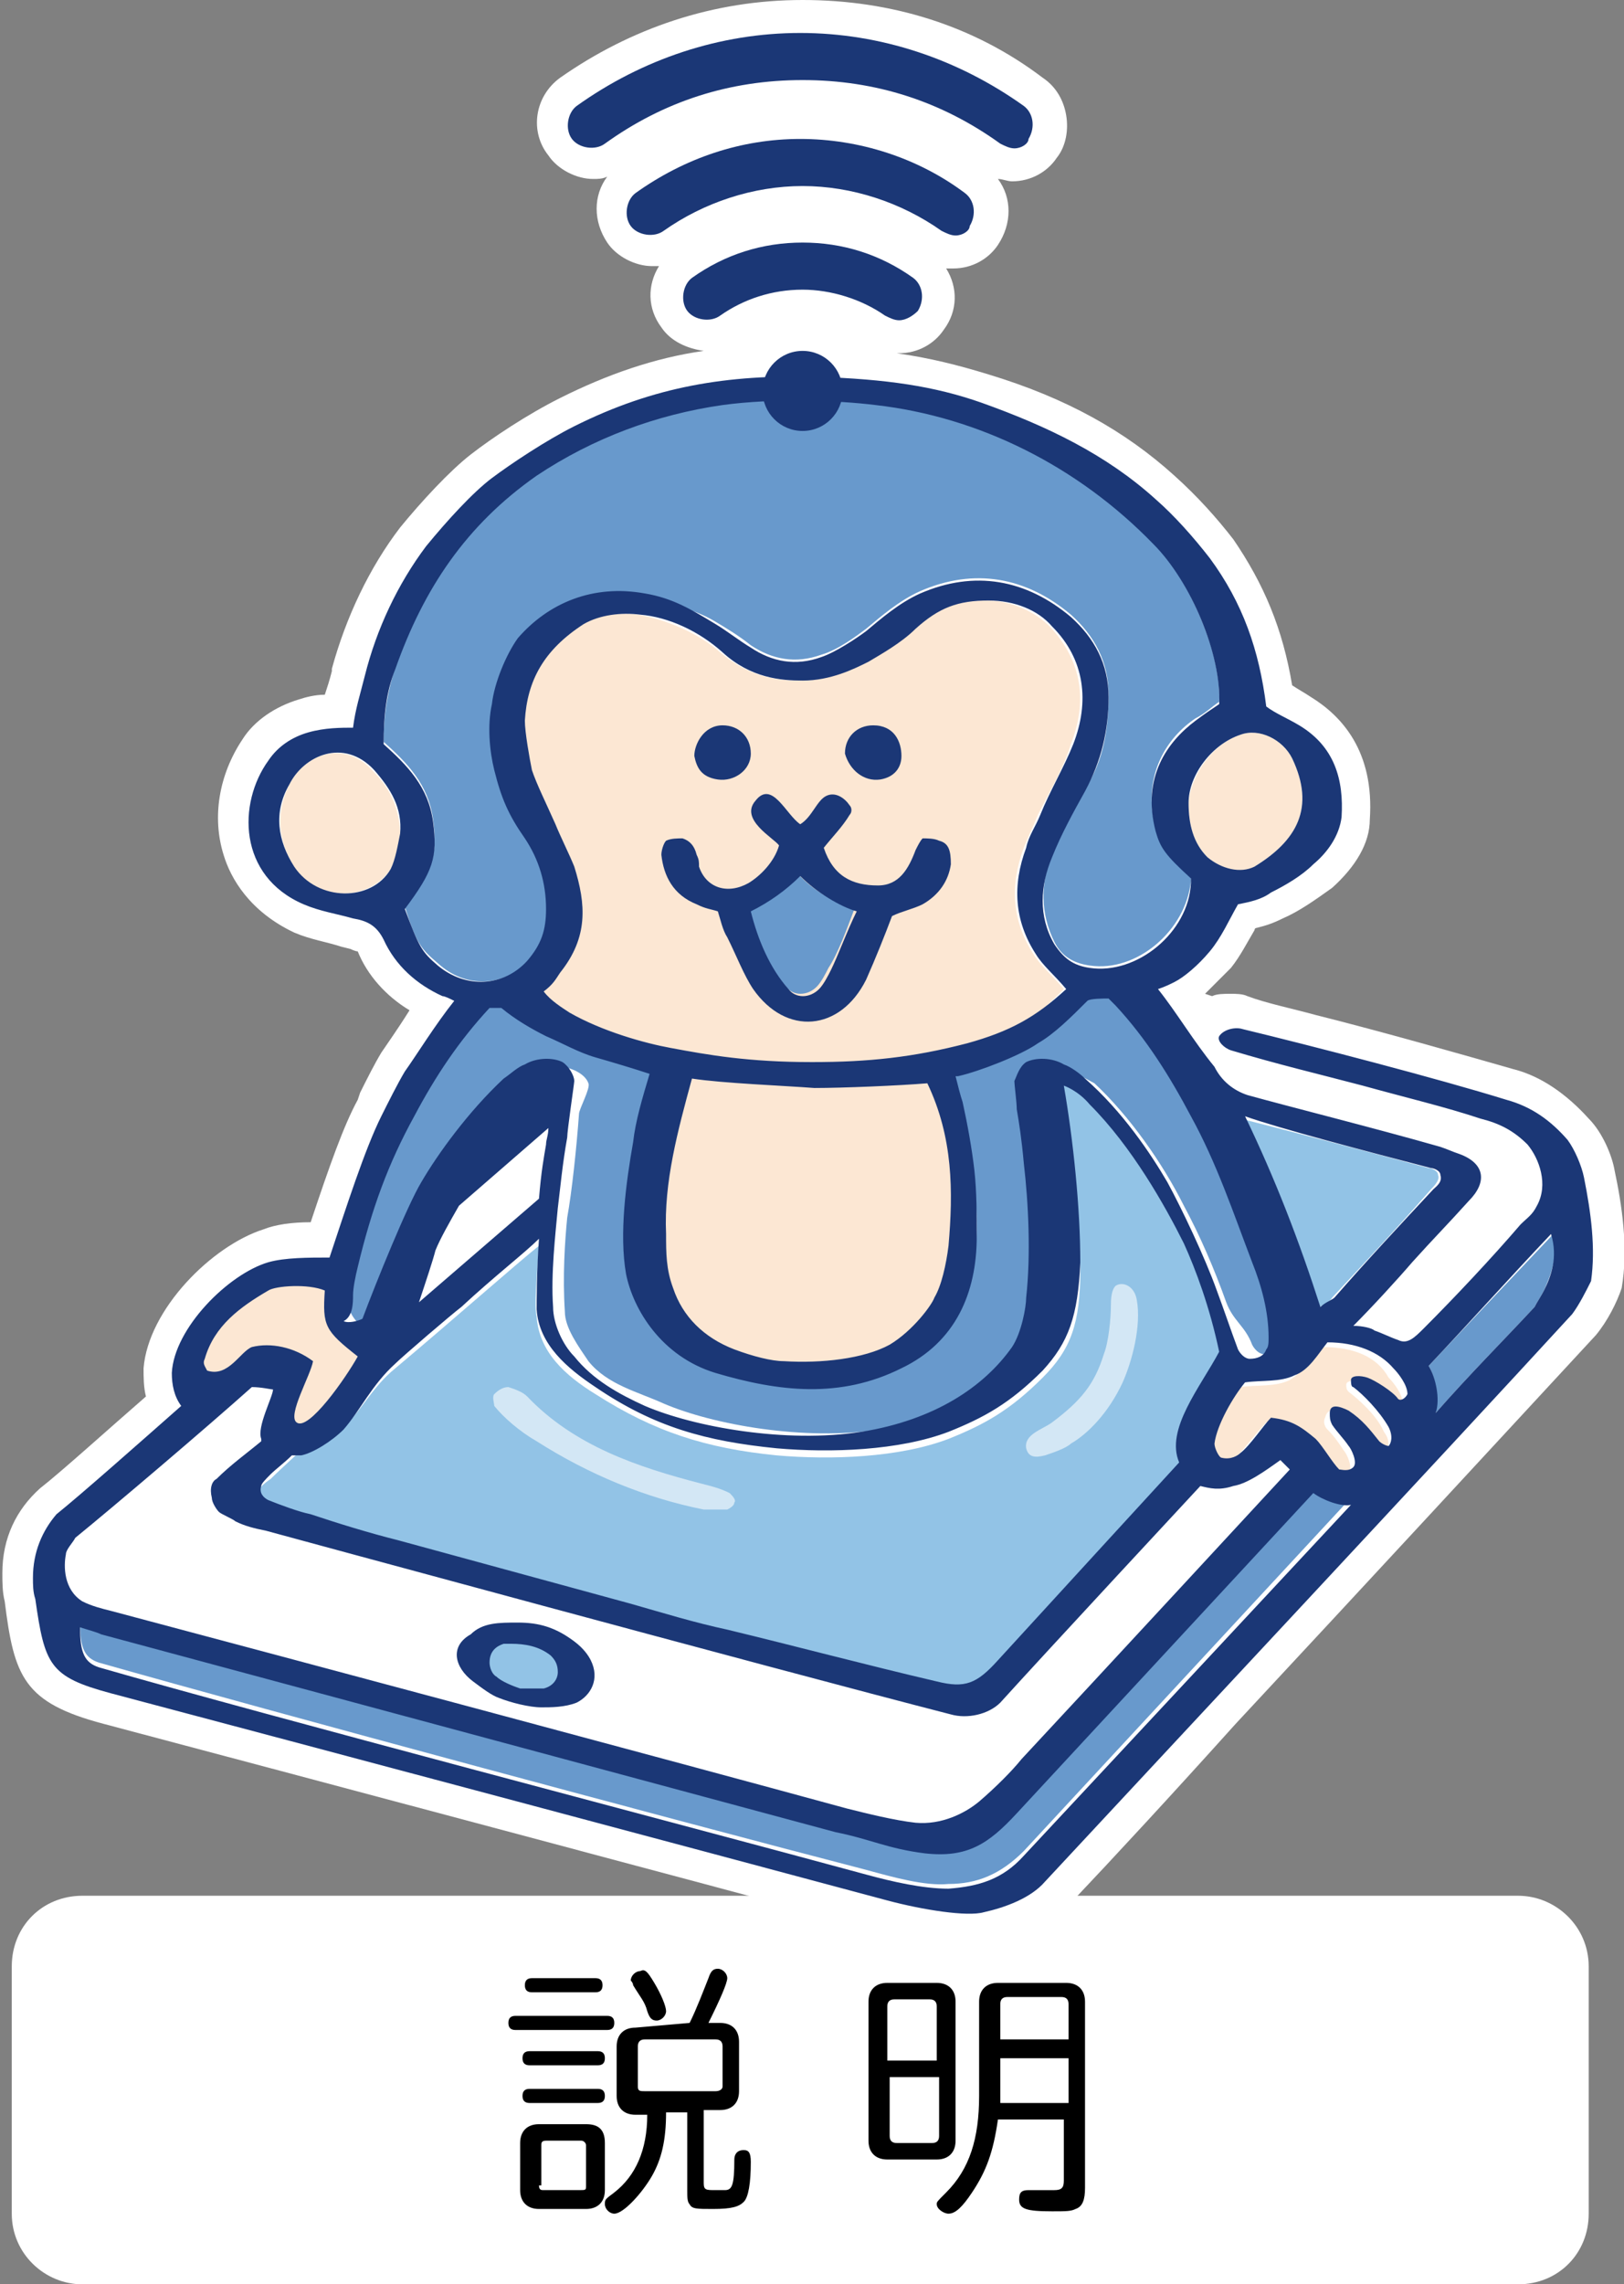 <?xml version="1.0" encoding="utf-8"?>
<!-- Generator: Adobe Illustrator 25.2.3, SVG Export Plug-In . SVG Version: 6.00 Build 0)  -->
<svg version="1.1" id="レイヤー_1" xmlns="http://www.w3.org/2000/svg" xmlns:xlink="http://www.w3.org/1999/xlink" x="0px"
	 y="0px" width="69px" height="97px" viewBox="0 0 69 97" style="enable-background:new 0 0 69 97;" xml:space="preserve">
<rect x="0" y="0" width="69" height="97" fill="#808080" stroke="none"/>
<style type="text/css">
	.st0{fill:#FFFFFF;}
	.st1{fill:#92C3E6;}
	.st2{fill:#FCE7D3;}
	.st3{fill:#6899CC;}
	.st4{fill:#1B3776;}
	.st5{opacity:0.6;fill:#FFFFFF;enable-background:new    ;}
</style>
<g>
	<path class="st0" d="M64.5,97h-61c-1.6,0-3-1.3-3-3V83.5c0-1.7,1.3-3,3-3h61c1.6,0,3,1.3,3,3V94C67.5,95.7,66.2,97,64.5,97z"/>
	<g>
		<path d="M25.8,85.6c0.2,0,0.3,0.1,0.3,0.3c0,0.2-0.1,0.3-0.3,0.3h-3.9c-0.2,0-0.3-0.1-0.3-0.3c0-0.2,0.1-0.3,0.3-0.3H25.8z
			 M24.9,90.2c0.5,0,0.8,0.2,0.8,0.8v2c0,0.5-0.3,0.8-0.8,0.8h-2c-0.5,0-0.8-0.3-0.8-0.8v-2c0-0.5,0.3-0.8,0.8-0.8H24.9z M25.4,87.1
			c0.2,0,0.3,0.1,0.3,0.3s-0.1,0.3-0.3,0.3h-2.9c-0.2,0-0.3-0.1-0.3-0.3c0-0.2,0.1-0.3,0.3-0.3H25.4z M25.4,88.7
			c0.2,0,0.3,0.1,0.3,0.3c0,0.2-0.1,0.3-0.3,0.3h-2.9c-0.2,0-0.3-0.1-0.3-0.3c0-0.2,0.1-0.3,0.3-0.3H25.4z M25.3,84
			c0.2,0,0.3,0.1,0.3,0.3c0,0.2-0.1,0.3-0.3,0.3h-2.7c-0.2,0-0.3-0.1-0.3-0.3c0-0.2,0.1-0.3,0.3-0.3H25.3z M22.9,92.8
			c0,0.2,0.1,0.2,0.2,0.2h1.5c0.3,0,0.3,0,0.3-0.2v-1.7c0-0.1-0.1-0.2-0.2-0.2h-1.5C23,90.9,23,91,23,91.1v1.7H22.9z M29.3,85.9
			c0.3-0.6,0.6-1.4,0.8-1.9c0.1-0.3,0.2-0.4,0.4-0.4c0.2,0,0.4,0.2,0.4,0.4c0,0.2-0.3,0.9-0.8,1.9h0.5c0.5,0,0.8,0.3,0.8,0.8v2.1
			c0,0.5-0.3,0.8-0.8,0.8h-0.7v3.1c0,0.3,0.1,0.3,0.5,0.3c0.1,0,0.1,0,0.4,0l0,0c0.3,0,0.4-0.2,0.4-1.3c0-0.2,0.1-0.4,0.4-0.4
			c0.2,0,0.3,0.1,0.3,0.5c0,0.9-0.1,1.5-0.3,1.7s-0.5,0.3-1.3,0.3c-0.7,0-0.9,0-1-0.2c-0.1-0.1-0.1-0.3-0.1-0.6v-3.3h-0.9
			c0,1.2-0.2,2-0.6,2.7c-0.4,0.7-1.2,1.6-1.6,1.6c-0.2,0-0.4-0.2-0.4-0.4c0-0.2,0-0.2,0.4-0.5c0.9-0.7,1.4-1.8,1.4-3.3H27
			c-0.5,0-0.8-0.3-0.8-0.8v-2.1c0-0.5,0.3-0.8,0.8-0.8L29.3,85.9L29.3,85.9z M27.8,84.2c0.3,0.5,0.5,1,0.5,1.2s-0.2,0.4-0.4,0.4
			c-0.2,0-0.3-0.1-0.4-0.4c-0.1-0.4-0.3-0.6-0.6-1.1c0-0.1-0.1-0.2-0.1-0.2c0-0.2,0.2-0.4,0.4-0.4C27.4,83.6,27.5,83.7,27.8,84.2z
			 M27.1,88.6c0,0.2,0.1,0.2,0.3,0.2h3c0.2,0,0.3-0.1,0.3-0.2v-1.7c0-0.2-0.1-0.3-0.3-0.3h-3c-0.2,0-0.3,0.1-0.3,0.3V88.6z"/>
		<path d="M39.8,84.2c0.5,0,0.8,0.3,0.8,0.8v5.9c0,0.5-0.3,0.8-0.8,0.8h-2.1c-0.5,0-0.8-0.3-0.8-0.8V85c0-0.5,0.3-0.8,0.8-0.8H39.8z
			 M39.8,85.2c0-0.2-0.1-0.3-0.3-0.3H38c-0.2,0-0.3,0.1-0.3,0.3v2.3h2.1V85.2L39.8,85.2z M37.8,88.2v2.5c0,0.2,0.1,0.3,0.3,0.3h1.5
			c0.2,0,0.3-0.1,0.3-0.3v-2.5H37.8z M42.4,90c-0.2,1.4-0.5,2.2-1.1,3.1c-0.4,0.6-0.7,0.9-1,0.9c-0.2,0-0.5-0.2-0.5-0.4
			c0-0.1,0-0.1,0.4-0.5c1-1,1.4-2.3,1.4-4.1v-4c0-0.5,0.3-0.8,0.8-0.8h2.9c0.5,0,0.8,0.3,0.8,0.8v7.9c0,0.5-0.1,0.8-0.4,0.9
			c-0.2,0.1-0.4,0.1-1,0.1c-1.1,0-1.4-0.1-1.4-0.5c0-0.3,0.1-0.4,0.4-0.4h0.1c0.2,0,0.7,0,1,0s0.4-0.1,0.4-0.4V90H42.4L42.4,90z
			 M42.5,87.4v1.5c0,0.2,0,0.3,0,0.4h2.9v-1.9H42.5L42.5,87.4z M45.4,85.1c0-0.2-0.1-0.3-0.3-0.3h-2.3c-0.2,0-0.3,0.1-0.3,0.3v1.5
			h2.9L45.4,85.1L45.4,85.1z"/>
	</g>
</g>
<g id="器具モン_2_">
	<path class="st0" d="M68.6,49.7c-0.1-0.6-0.5-1.6-1.1-2.2c-0.9-1-2-1.8-3.2-2.1c-2.1-0.6-5.6-1.6-8.4-2.3c-1.1-0.3-2.1-0.5-2.9-0.8
		c-0.2-0.1-0.5-0.1-0.7-0.1c-0.3,0-0.6,0-0.8,0.1l-0.3-0.1c0.4-0.4,0.8-0.8,1.1-1.1c0.4-0.5,0.7-1.1,1-1.6c0,0,0-0.1,0.1-0.1
		c0.4-0.1,0.7-0.2,1.1-0.4c0.7-0.3,1.4-0.8,2.1-1.3c1-0.9,1.6-1.9,1.6-2.9c0.2-2.9-1.2-4.4-2.5-5.2c-0.3-0.2-0.5-0.3-0.8-0.5
		c-0.4-2.4-1.2-4.3-2.5-6.2c-0.7-0.9-1.5-1.8-2.5-2.7c-2.1-1.9-4.6-3.3-7.9-4.3c-1.3-0.4-2.5-0.7-3.9-0.9c0,0,0,0,0.1,0
		c0.8,0,1.5-0.4,1.9-1c0.6-0.8,0.6-1.8,0.1-2.6c0.1,0,0.2,0,0.3,0c0.8,0,1.5-0.4,1.9-1c0.6-0.9,0.6-2,0-2.8c0.2,0,0.4,0.1,0.6,0.1
		c0.8,0,1.5-0.4,1.9-1c0.4-0.5,0.5-1.2,0.4-1.8c-0.1-0.6-0.4-1.2-1-1.6C41.4,1.1,37.9,0,34.1,0c-3.8,0-7.3,1.2-10.3,3.3
		c-1.1,0.8-1.3,2.3-0.5,3.3c0.4,0.6,1.2,1,1.9,1c0.2,0,0.4,0,0.6-0.1c-0.6,0.8-0.6,1.9,0,2.8c0.4,0.6,1.2,1,1.9,1c0.1,0,0.2,0,0.3,0
		c-0.5,0.8-0.5,1.8,0.1,2.6c0.4,0.6,1.1,0.9,1.8,1c-2.1,0.3-4.1,1-6.1,2c-1.4,0.7-2.9,1.7-3.8,2.4c-0.9,0.7-2.1,2-3,3.1
		c-1.3,1.7-2.3,3.8-2.9,6v0.1c-0.1,0.4-0.2,0.7-0.3,1c-0.4,0-0.8,0.1-1.1,0.2c-1,0.3-1.9,0.9-2.4,1.7c-1,1.5-1.3,3.3-0.8,4.9
		c0.3,1,1.1,2.4,3,3.3c0.7,0.3,1.4,0.4,2,0.6l0.4,0.1c0.2,0.1,0.3,0.1,0.3,0.1c0.4,1,1.2,1.9,2.2,2.5c-0.5,0.8-1,1.5-1.2,1.8
		c-0.3,0.5-0.6,1.1-0.9,1.7l-0.1,0.3c-0.6,1.1-1.2,2.8-2,5.2c-0.8,0-1.5,0.1-2,0.3c-2.2,0.7-4.9,3.4-5.1,5.9c0,0.4,0,0.8,0.1,1.2
		c-1.5,1.3-3.6,3.2-4.5,3.9c-1,0.9-1.6,2.1-1.6,3.6c0,0.4,0,0.8,0.1,1.2c0.4,3.2,0.8,4.3,4.2,5.2c8.3,2.2,24.8,6.6,33,8.8
		c1.4,0.4,3,0.6,4,0.6c0.3,0,0.5,0,0.7-0.1c0.8-0.2,2.3-0.6,3.4-1.7c1.8-1.9,4.3-4.6,7-7.6c5.5-5.9,11.6-12.5,15.3-16.5
		c0.5-0.6,0.9-1.4,1.1-2C69.2,53,68.9,51.1,68.6,49.7z"/>
	<path class="st0" d="M4.7,68.4c7.8,2.1,23.5,6.3,31.3,8.4c0.9,0.2,2,0.5,2.9,0.6c1.1,0.2,2.2-0.3,2.7-0.9c0.6-0.6,1.3-1.4,1.8-1.8
		c2.8-3,11.4-12.3,11.4-12.3c-0.1-0.1-0.3-0.3-0.4-0.4c-0.6,0.5-1.4,1-2,1.1c-0.6,0.1-1,0.1-1.4,0c0,0-6.6,7-8.5,9.2
		c-0.5,0.5-1.4,0.7-2.1,0.5C33,70.9,11.3,65,11.3,65c-0.4-0.1-0.9-0.3-1.3-0.4c-0.1-0.1-0.6-0.3-0.7-0.4c-0.1-0.1-0.2-0.4-0.3-0.6
		c-0.1-0.4,0.1-0.7,0.2-0.8c0.8-0.7,2.2-1,2.9-1.7c-0.1-0.3,0-2.1,0-2.4c-0.2-0.1-1.5-0.2-1.6-0.1c-1.7,1.4-5.4,5-7.3,6.7
		c-0.1,0.2-0.4,0.5-0.4,0.7c-0.1,0.5-0.1,1.5,0.7,1.9C3.9,68.2,4.2,68.3,4.7,68.4z"/>
	<path class="st0" d="M23.9,48.3c0-0.3,0.3-1.2,0.2-1.2c-0.1,0-0.4-1.4-0.4-1.4l-4.5,5.5c-0.5,1.1-1.1,2.4-1.4,3.2
		c-0.1,0.2-0.7,1.9-0.7,2.3l6.3-5.5C23.5,49.8,23.8,48.8,23.9,48.3z"/>
	<path class="st1" d="M20.7,71.2c0.3,0.3,1,0.6,1.4,0.6c0.3,0.1,1,0.1,1.4,0c0.6-0.1,0.8-0.5,0.8-0.9c0-0.3-0.2-0.7-0.5-0.9
		c-0.6-0.6-1.5-0.7-2.3-0.7c-0.2,0-0.3,0-0.5,0.1c-0.4,0.1-0.9,0.5-0.8,1C20.3,70.7,20.5,71.1,20.7,71.2z"/>
	<path class="st2" d="M34.5,46c-1.3,0-3.4-0.2-5.4-0.4c-0.7,2.3-1.2,4.5-1.1,6.8c0,0.9,0.1,1.6,0.3,2.4c0.4,1.3,1.4,2.2,2.7,2.7
		c0.9,0.4,1.6,0.5,2.2,0.5c1.6,0.1,3.5-0.1,4.7-0.7c1-0.6,1.8-1.7,1.9-2c0.2-0.5,0.5-1.4,0.6-2.3c0.2-2.4,0.2-4.7-1-7.1
		C38,45.9,35.8,46,34.5,46z"/>
	<path class="st2" d="M10.7,58c0.9-0.1,1.3-0.6,2,0.1c-0.1,0.6-1,2.4-0.3,2.9c1.1-0.4,2.9-2.6,3.4-3.5c-1.5-1.1-1.4-1.3-1.5-3.1
		c-0.8-0.2-2.7-0.2-3.1,0c-1.1,0.7-2.7,1.8-3,3.2c0,0.1,0.1,1.1,0.1,1.2C9.2,59.1,10.1,58.1,10.7,58z"/>
	<path class="st3" d="M44.3,45.9c0.2-0.3,0.5-0.4,0.9-0.6l1.3,0.7c1.5,1.4,2.9,3.4,3.8,5.2c0.7,1.3,1.3,2.7,1.8,4.1
		c0.3,0.8,0.8,1,1.1,1.8c0.1,0.2,0.3,0.4,0.5,0.4c0.3,0.1,0.6-0.1,0.7-0.4c0-0.1,0.1-0.4,0.1-0.5c0-1.1-0.3-2.2-0.7-3.2
		c-0.8-2.1-1.6-4.2-2.6-6.2c-0.9-1.7-1.9-3.3-3.2-4.7c-0.1-0.2-0.5-0.5-0.5-0.5s-0.3,0-0.7,0c-0.2,0-0.7-0.1-0.8,0.1
		c-0.7,0.7-1.4,1.4-2.1,1.8c-0.7,0.4-2.2,1-3.5,1.5c0.1,0.4,0.2,0.6,0.3,0.9c0.2,0.9,0.5,2,0.6,2.9s0.2,1.9,0.2,2.8
		c0,2.4-0.7,4.1-2.9,5.3c-2.6,1.3-4.2,1.2-6.9,0.5c-2.3-0.6-3.6-2.6-3.9-4.1c-0.4-1.7,0.2-4,0.5-5.7c0.2-1,0.4-2.1,0.6-3.2
		c-1,0.2-2.8-0.5-3.5-0.8c-0.7-0.2-1.3-0.8-2-1.1c-0.6-0.3-1.2-0.8-2.4-0.8c-0.6,0.2-1.7,1.6-2,2c-1.6,2.4-2.8,5.3-3.7,8.1
		c-0.3,0.9-0.3,2-0.5,2.9c-0.1,0.4,0.2,1,0.7,1.3c0.3,0.2,1.1-0.2,1.2-0.4c0.2-0.4,0.4-0.9,0.6-1.3c0.9-2.7,2.4-5.3,3.7-6.9
		c0.4-0.5,1.1-1.5,1.5-1.8c0.3-0.3,0.6-0.8,1.4-0.7c0.6,0.1,1,0.4,1.1,0.7c0.1,0.2-0.4,1.1-0.4,1.3c-0.1,1.4-0.3,3.3-0.5,4.4
		c-0.1,1-0.2,2.5-0.1,4c0,0.7,0.6,1.5,1,2.1c0.8,1,2.1,1.3,3.2,1.8c2.1,0.9,6,1.6,9.2,1.1c3-0.4,5.2-1.9,6.4-3.6
		c0.4-0.6,1.1-1.4,1.1-1.8c0.1-1.8,0.2-3.7,0-5.4L44.3,45.9z"/>
	<path class="st1" d="M44.3,45.9c0.1,0.1,0.2,0.1,0.2,0.2c0.1,0.2,0.2,0.5,0.3,0.8c0.7,2.3,1.1,4.7,1.1,7s-0.4,3.4-1.6,4.6
		c-1.4,1.4-2.5,2-4,2.6c-2.1,0.8-5,0.9-7.3,0.7c-3-0.3-5.2-1-7.7-2.6c-1.3-0.8-2.4-1.8-2.5-3.3l0,0c-0.1-0.4,0-1.7,0.1-3
		c-1,0.8-3.6,3.1-6.1,5.2c-1,0.8-1.5,1.9-2.3,2.6c-0.6,0.5-1.5,0.7-1.5,0.7s-1.1,1-1.5,1.4C11.2,63,11,63.2,11,63.3
		c-0.1,0.3,0.1,0.5,0.3,0.6c0.6,0.3,1.4,0.5,1.8,0.6c1.2,0.4,2.5,0.7,3.7,1.1c3.3,0.9,6.6,1.8,9.9,2.7c1.4,0.4,2.7,0.7,4.1,1.1
		c3,0.7,6,1.5,8.9,2.2c1.2,0.3,1.7,0,2.6-0.9c2.2-2.3,8.1-8.1,8.1-8.1c-0.5-1.5,1.4-3.3,1.9-4.7c-0.5-1.5-1.2-3.4-1.7-4.9
		c-1-2.8-3.1-5.3-5.3-7.2c-0.1-0.1-0.2-0.2-0.2-0.2l0,0C44.8,45.4,44.5,45.6,44.3,45.9z"/>
	<path class="st3" d="M55.8,63.3L43.2,76.8c-1.2,1.3-2.2,2-3.9,1.7c-1.5-0.2-2.2-0.5-3.8-0.9c0,0-23.4-6.3-31.2-8.4
		c-0.2-0.1-0.6-0.2-0.9-0.3c0,1.1,0.2,1.5,0.8,1.7c7.4,2.1,24.5,6.7,32.6,8.8c1.1,0.3,2.5,0.7,3.5,0.6c1.2,0,2.2-0.4,3.2-1.4
		l13.9-15C57,63.9,56.2,63.6,55.8,63.3z"/>
	<path class="st3" d="M60.7,58c0.3,0.5,0.4,1.4,0.3,2c1.4-1.6,2.9-3.1,4.2-4.5c0.1-0.2,0.3-0.5,0.4-0.7c0.3-0.7,0.6-1.4,0.4-2.4
		C64.1,54.4,62.4,56.2,60.7,58z"/>
	<path class="st0" d="M52.8,46.5c1.8,0.5,5.4,1.4,8.2,2.2c0.3,0.1,0.5,0.2,0.8,0.3c1.1,0.5,1.3,1.2,0.4,2c-0.9,0.9-1.5,1.6-2.4,2.6
		c-0.6,0.7-1.7,1.9-2.5,2.7c0.4,0.1,0.7,0.2,0.9,0.2c0.3,0.2,0.7,0.3,1,0.4c0.4,0.2,0.7-0.1,1.1-0.5c1.3-1.3,2.9-3.1,4.1-4.4
		c0.3-0.3,0.4-0.5,0.7-0.8c0.5-0.8,0.1-1.9-0.4-2.6c-0.5-0.6-1.2-0.9-2-1.1c-1.5-0.4-3.2-0.9-5-1.4c-1.9-0.5-3.7-0.9-5.6-1.5
		c-0.3-0.1-0.6-0.5-0.5-0.6c0,0,0,0,0-0.1l-1.5-0.4c0.4,0.6,0.8,1.2,1.1,1.8C51.7,45.9,52.2,46.3,52.8,46.5z"/>
	<path class="st2" d="M56.2,57.2c-0.5,0.5-0.9,1.1-1.4,1.4c-0.6,0.3-1.4,0.2-2.1,0.3c-0.6,0.6-1.2,1.8-1.3,2.6
		c0,0.2,0.1,0.5,0.3,0.6c0.4,0.1,0.7-0.1,0.8-0.2c0.3-0.3,1-1.2,1.3-1.5c0.9,0,1.3,0.4,1.9,0.9c0.3,0.2,0.7,0.9,1,1.3
		c0.1,0.1,0.4,0.2,0.6-0.1c0.2-0.2-0.1-0.8-0.2-0.9c-0.2-0.3-0.4-0.6-0.7-0.9c-0.1-0.1-0.2-0.3-0.1-0.5c0.1-0.4,0.4-0.4,0.8-0.1
		c0.6,0.3,1,0.7,1.3,1.3c0.1,0.1,0.3,0.2,0.4,0.2c0.2-0.1,0.3-0.4,0-0.8c-0.3-0.7-1.1-1.4-1.5-1.7c-0.1-0.1-0.1-0.2-0.1-0.3
		c0-0.2,0.4-0.2,0.7-0.1c0.3,0.1,1,0.6,1.3,0.9c0.1,0.2,0.4,0,0.4,0c0-0.4-0.4-0.9-0.6-1.1C58.5,57.6,57.5,57.2,56.2,57.2z"/>
	<path class="st2" d="M12.3,33.3c-0.6,1.2-0.5,2.4,0.2,3.5c0.9,1.5,3.2,1.5,4.1,0.1c0.2-0.4,0.3-0.9,0.4-1.4c0-1.1-0.4-2-1.1-2.7
		C14.6,31.3,12.9,32.1,12.3,33.3z"/>
	<path class="st3" d="M22.5,40.8c0.6-0.6,0.8-1.2,0.8-2.2c0-1.1-0.2-2.1-0.9-3c-0.7-1-0.6-1.8-1-3c-0.2-0.8-0.2-1.9,0-2.8
		c0.1-0.9,0.4-1.5,1-2.2c1.3-1.6,2.8-2.5,5-2.1c1.1,0.2,2,0.3,3,0.9c0.5,0.3,1,0.6,1.5,1c0.9,0.6,1.9,0.8,3,0.4
		c0.7-0.2,1.5-0.8,1.9-1.1c0.6-0.5,1.4-1.2,2.3-1.6c2.3-1,4.5-0.6,6.4,1c1,0.9,1.6,2,1.6,3.4s-0.2,2.8-1,4c-0.5,0.9-1,1.9-1.4,2.8
		c-0.5,1.2-0.5,2.5,0.1,3.7c0.3,0.6,0.8,0.9,1.5,1c2,0.3,4.1-1.5,4.3-3.6c0,0,0-0.1,0-0.2c-1.1-1-1.3-1.3-1.5-2
		c-0.6-2.3,0.5-3.9,1.7-4.7c0.4-0.2,0.7-0.5,1-0.7c0.1-2.1-1.3-5.2-2.8-6.8c-3.2-3.3-7.4-5.3-11.8-5.9c-1.6-0.2-4.3-0.3-6.5,0
		c-2.8,0.4-5.5,1.4-7.9,3c-3.1,2-4.9,4.8-6,8.2c-0.3,1-0.5,1.9-0.5,3.2c1,0.9,1.9,1.8,2.1,3.3c0.2,1.5,0,2.1-1.2,3.7
		c0.5,1.6,0.7,1.8,1.4,2.4C19.8,42,21.4,41.9,22.5,40.8z"/>
	<path class="st2" d="M50.5,34.1c0,0.9,0.2,1.7,0.8,2.3c0.6,0.5,1.4,0.8,2,0.4c1.8-1.1,2.6-2.5,1.6-4.6c-0.4-0.8-1.4-1.3-2.2-1
		C51.5,31.6,50.6,32.9,50.5,34.1z"/>
	<path class="st2" d="M45.2,42c-0.5-0.6-1-1-1.3-1.5c-0.9-1.4-1-2.9-0.4-4.5c0.2-0.5,0.4-0.9,0.6-1.4c0.5-1,1.1-2,1.4-3
		c0.7-1.8,0.5-3.5-0.9-5C44,26,43,25.5,41.9,25.5c-1.2,0-2.1,0.3-3.1,1.2c-0.6,0.5-1.4,1.1-2,1.4c-0.6,0.3-1.6,0.8-2.8,0.8
		c-0.9,0-2.1-0.1-3.4-1.2c-0.9-0.8-2.3-1.4-3.5-1.6c-0.8-0.1-1.7,0-2.4,0.4c-1.7,1-2.4,2.4-2.5,4.1c0,0.4,0.1,1.6,0.3,2.1
		c0.2,0.6,0.6,1.5,1,2.3c0.2,0.5,0.7,1.2,0.8,1.8c0.5,1.7,0.6,3-0.6,4.5c-0.2,0.2-0.3,0.4-0.7,0.8c0.4,0.4,0.8,0.7,1.1,0.9
		c1.4,0.8,3.1,1.6,4.2,1.8c1.5,0.3,3.4,0.7,6.1,0.7c2.4,0,4.3-0.1,6.5-0.7C42.8,44.3,43.9,43.3,45.2,42z"/>
	<path class="st3" d="M31.8,38.6c0.3,1.2,0.8,2.4,1.6,3.3c0.3,0.4,0.9,0.4,1.3,0c0.2-0.2,0.4-0.6,0.5-0.8c0.4-0.6,0.8-1.7,1.1-2.5
		c-0.7-0.2-1.8-0.8-2.4-1.5C33.4,37.7,32.6,38.2,31.8,38.6z"/>
	<path class="st1" d="M56.6,55.1c1.4-1.5,2.8-3,4.2-4.6c0.1-0.1,0.4-0.4,0.3-0.6c0-0.2-0.3-0.3-0.4-0.3c-2.6-0.7-6.4-1.7-8-2.1
		c1.3,2.7,2.3,5.2,3.2,8.1C56.2,55.4,56.5,55.3,56.6,55.1z"/>
	<path class="st4" d="M20.1,71.4c0.4,0.3,0.8,0.6,1.1,0.7c0.5,0.2,1.3,0.4,1.8,0.4c0.4,0,1,0,1.5-0.2c0.6-0.3,1-1,0.6-1.8
		c-0.1-0.2-0.3-0.5-0.7-0.8c-0.8-0.6-1.5-0.8-2.4-0.8c-0.8,0-1.5,0-2,0.5C19.1,69.9,19.3,70.8,20.1,71.4z M21.4,69.8
		c0.1,0,0.2,0,0.3,0c0.6,0,1.2,0.1,1.7,0.5c0.2,0.2,0.3,0.4,0.3,0.7c0,0.3-0.2,0.6-0.6,0.7c-0.2,0-0.8,0-1,0c-0.3-0.1-0.8-0.3-1-0.5
		c-0.2-0.1-0.3-0.4-0.3-0.6C20.8,70.1,21.1,69.9,21.4,69.8z"/>
	<path class="st5" d="M44.7,60.4c-0.4,0.3-1.2,0.5-1.1,1.1c0.1,0.4,0.4,0.4,0.8,0.3c0.3-0.1,0.9-0.3,1.1-0.5
		c0.7-0.4,1.6-1.3,2.2-2.6c0.4-0.9,0.8-2.4,0.6-3.5c-0.1-0.6-0.6-0.8-0.9-0.6c-0.1,0.1-0.2,0.3-0.2,0.8c0,0.6-0.1,1.6-0.3,2.1
		C46.5,58.8,45.9,59.5,44.7,60.4z"/>
	<path class="st5" d="M31,63.4c-0.4-0.2-0.8-0.3-1.2-0.4c-2.7-0.7-5.4-1.6-7.4-3.7c-0.2-0.2-0.5-0.3-0.8-0.4c-0.2,0-0.4,0.1-0.6,0.3
		c-0.1,0.1,0,0.4,0,0.5c0.4,0.5,1.1,1.1,1.8,1.5c2.2,1.4,4.6,2.4,7.1,2.9c0.2,0,0.7,0,1,0c0.2-0.1,0.3-0.2,0.3-0.3
		C31.3,63.7,31.1,63.5,31,63.4z"/>
	<path class="st4" d="M39.9,35.7c-0.2-0.1-0.5-0.1-0.7-0.1c-0.1,0.1-0.2,0.3-0.3,0.5c-0.3,0.8-0.7,1.5-1.6,1.5
		c-1.1,0-1.9-0.4-2.3-1.6c0.4-0.5,0.8-0.9,1.1-1.4c0.1-0.1,0.1-0.3,0-0.4c-0.2-0.3-0.6-0.6-1-0.4C34.7,34,34.5,34.7,34,35
		c-0.6-0.4-1.2-1.9-1.9-1c-0.7,0.8,0.8,1.6,1,1.9c-0.2,0.7-0.8,1.3-1.3,1.6c-0.9,0.5-1.8,0.2-2.1-0.7c0-0.2,0-0.3-0.1-0.5
		c-0.1-0.4-0.3-0.6-0.6-0.7c-0.2,0-0.5,0-0.7,0.1c-0.1,0.1-0.2,0.4-0.2,0.6c0.1,0.9,0.5,1.7,1.5,2.1c0.4,0.2,0.6,0.2,0.9,0.3
		c0.1,0.3,0.2,0.8,0.4,1.1c0.4,0.8,0.7,1.6,1.1,2.2c1.4,2,3.7,1.8,4.8-0.4c0.4-0.9,0.8-1.9,1.1-2.7c0.4-0.2,0.9-0.3,1.3-0.5
		c0.7-0.4,1.1-1,1.2-1.7C40.4,36.1,40.3,35.8,39.9,35.7z M35.3,41.2c-0.1,0.2-0.3,0.6-0.5,0.8c-0.4,0.4-1,0.4-1.3,0
		c-0.8-0.9-1.3-2.1-1.6-3.3c0.8-0.4,1.5-0.9,2.1-1.5c0.7,0.7,1.7,1.3,2.4,1.5C36,39.5,35.6,40.6,35.3,41.2z"/>
	<path class="st4" d="M37.4,33.1c0.6-0.1,0.9-0.5,0.9-1c0-0.6-0.3-1.3-1.2-1.3c-0.7,0-1.2,0.5-1.2,1.2
		C36.1,32.7,36.7,33.2,37.4,33.1z"/>
	<path class="st4" d="M30.5,33.1c0.7,0.1,1.4-0.4,1.4-1.1c0-0.7-0.5-1.2-1.2-1.2c-0.8,0-1.2,0.8-1.2,1.3
		C29.6,32.6,29.8,33,30.5,33.1z"/>
	<path class="st4" d="M67.3,50c-0.1-0.5-0.4-1.2-0.7-1.6c-0.7-0.8-1.5-1.4-2.6-1.7c-2.9-0.9-8.3-2.3-11.2-3c-0.3-0.1-0.8,0-1,0.3
		c-0.1,0.2,0.2,0.5,0.5,0.6c2,0.6,3.7,1,5.6,1.5c1.8,0.5,3.5,0.9,5,1.4c0.8,0.2,1.4,0.5,2,1.1c0.5,0.6,0.9,1.7,0.4,2.6
		c-0.2,0.4-0.4,0.5-0.7,0.8c-1.2,1.4-2.8,3.1-4.1,4.4c-0.4,0.4-0.7,0.7-1.1,0.5c-0.3-0.1-0.7-0.3-1-0.4c-0.1-0.1-0.5-0.2-0.9-0.2
		c0.8-0.8,1.9-2,2.5-2.7c0.9-1,1.5-1.6,2.4-2.6c0.8-0.8,0.7-1.6-0.4-2c-0.3-0.1-0.5-0.2-0.8-0.3c-2.8-0.8-6.4-1.7-8.2-2.2
		c-0.6-0.2-1.1-0.6-1.4-1.2c-0.9-1.1-1.6-2.3-2.4-3.3c0.3-0.1,0.5-0.2,0.7-0.3c0.4-0.2,1-0.7,1.5-1.3c0.5-0.6,0.8-1.3,1.2-2
		c0.5-0.1,1-0.2,1.4-0.5c0.6-0.3,1.3-0.7,1.8-1.2c0.6-0.5,1.1-1.2,1.2-2c0.1-1.6-0.3-3-1.8-3.9c-0.5-0.3-1-0.5-1.4-0.8
		c-0.3-2.4-1-4.4-2.4-6.3c-0.7-0.9-1.5-1.8-2.3-2.5c-2.1-1.9-4.6-3.1-7.4-4.1c-2-0.7-4-1-7-1.1c-3.8-0.1-6.9,0.4-10.3,2.1
		c-1.2,0.6-2.7,1.6-3.5,2.2s-1.9,1.8-2.8,2.9c-1.2,1.6-2.1,3.5-2.6,5.5c-0.2,0.8-0.4,1.4-0.5,2.2c-0.5,0-1.2,0-1.9,0.2
		c-0.7,0.2-1.3,0.6-1.7,1.2c-1.3,1.8-1.3,4.9,1.5,6.1c0.7,0.3,1.4,0.4,2.1,0.6c0.6,0.1,1,0.3,1.3,0.9c0.5,1.1,1.4,1.9,2.5,2.4
		c0.1,0,0.3,0.1,0.5,0.2c-0.8,1-1.6,2.3-2.1,3c-0.3,0.5-0.7,1.3-1,1.9c-0.7,1.4-1.5,3.9-2.2,6c-0.9,0-1.9,0-2.6,0.2
		c-1.7,0.5-4,2.8-4.1,4.7c0,0.5,0.1,1,0.4,1.4c-1.7,1.5-4.3,3.8-5.3,4.6c-0.6,0.7-1,1.6-1,2.7c0,0.3,0,0.6,0.1,0.9
		c0.4,2.8,0.6,3.3,3.2,4c8.3,2.2,24.8,6.6,33,8.8c1.5,0.4,3.4,0.7,4.1,0.5c0.9-0.2,2-0.6,2.6-1.3c5.3-5.7,16.8-18,22.4-24.1
		c0.3-0.4,0.6-1,0.8-1.4C67.8,53,67.6,51.5,67.3,50z M60.8,49.6c0.1,0,0.4,0.1,0.4,0.3c0.1,0.3-0.2,0.5-0.3,0.6
		c-1.4,1.5-2.8,3-4.2,4.6c-0.1,0.1-0.4,0.2-0.6,0.4c-0.9-2.8-1.9-5.4-3.2-8.1C54.3,47.9,58.1,48.9,60.8,49.6z M54.9,32.2
		c1,2.1,0.2,3.5-1.6,4.6c-0.6,0.3-1.4,0.1-2-0.4c-0.6-0.6-0.8-1.4-0.8-2.3c0-1.2,1-2.5,2.2-2.9C53.5,30.9,54.5,31.4,54.9,32.2z
		 M16.6,36.9c-0.8,1.4-3.1,1.4-4.1-0.1c-0.7-1.1-0.9-2.3-0.2-3.5c0.6-1.2,2.3-2,3.6-0.6c0.7,0.8,1.2,1.6,1.1,2.7
		C16.9,35.9,16.8,36.5,16.6,36.9z M18.6,41c-0.7-0.6-0.8-0.8-1.4-2.4c1.2-1.6,1.4-2.2,1.2-3.7c-0.2-1.5-1.1-2.4-2.1-3.3
		c0-1.2,0.1-2.2,0.5-3.2c1.2-3.4,3-6.1,6-8.2c2.4-1.6,5.1-2.6,7.9-3c2.2-0.3,4.9-0.2,6.5,0c4.4,0.5,8.6,2.6,11.8,5.9
		c1.6,1.6,2.9,4.7,2.8,6.8c-0.3,0.2-0.6,0.4-1,0.7c-1.2,0.9-2.3,2.4-1.7,4.7c0.2,0.7,0.4,1,1.5,2c0,0,0,0.1,0,0.2
		c-0.1,2.1-2.3,3.9-4.3,3.6c-0.7-0.1-1.1-0.4-1.5-1c-0.7-1.2-0.6-2.5-0.1-3.7c0.4-1,0.9-1.9,1.4-2.8c0.7-1.3,1-2.6,1-4
		s-0.6-2.5-1.6-3.4c-1.9-1.6-4.1-2-6.4-1c-0.9,0.4-1.7,1.1-2.3,1.6c-0.4,0.3-1.3,0.9-1.9,1.1c-1.1,0.4-2.1,0.2-3-0.4
		c-0.5-0.3-1-0.7-1.5-1c-1-0.6-1.8-1.1-3-1.3c-2.2-0.4-4.1,0.4-5.4,1.9c-0.5,0.7-1,1.9-1.1,2.8c-0.2,0.9-0.1,2,0.1,2.8
		c0.3,1.2,0.6,1.9,1.3,2.9c0.6,0.9,0.9,1.9,0.9,3c0,0.9-0.2,1.5-0.8,2.2C21.4,41.9,19.8,42,18.6,41z M29.4,45.8L29.4,45.8
		c1.3,0.2,3.9,0.3,5.2,0.4c1.2,0,3.6-0.1,4.8-0.2c1.1,2.3,1.1,4.6,0.9,6.9c-0.1,0.8-0.3,1.7-0.6,2.2c-0.1,0.3-0.9,1.4-1.9,2
		c-1.1,0.6-2.9,0.8-4.5,0.7c-0.5,0-1.3-0.2-2.1-0.5c-1.3-0.5-2.2-1.4-2.6-2.6c-0.3-0.8-0.3-1.5-0.3-2.3C28.2,50.2,28.8,48,29.4,45.8
		z M34.5,45.1c-2.7,0-4.4-0.3-6-0.6c-1.1-0.2-2.9-0.7-4.3-1.5c-0.3-0.2-0.8-0.5-1.1-0.9c0.4-0.3,0.5-0.5,0.7-0.8
		c1.2-1.5,1.1-2.9,0.6-4.5c-0.2-0.5-0.6-1.3-0.8-1.8c-0.4-0.9-0.8-1.7-1-2.3c-0.1-0.5-0.3-1.6-0.3-2.1c0.1-1.7,0.8-3,2.5-4.1
		c0.7-0.4,1.6-0.5,2.4-0.4c1.2,0.1,2.5,0.7,3.5,1.6c1.2,1.1,2.5,1.2,3.4,1.2c1.2,0,2.2-0.5,2.8-0.8c0.5-0.3,1.4-0.8,2-1.4
		c1-0.9,1.8-1.2,3.1-1.2c1.1,0,2.1,0.4,2.7,1.1c1.4,1.4,1.6,3.2,0.9,5c-0.4,1-1,2-1.4,3c-0.2,0.5-0.5,0.9-0.6,1.4
		c-0.6,1.6-0.5,3.1,0.4,4.5c0.3,0.5,0.8,0.9,1.3,1.5c-1.3,1.2-2.4,1.8-4.2,2.3C38.8,44.9,36.9,45.1,34.5,45.1z M15,55
		c0-0.3,0.1-0.8,0.2-1.2c0.6-2.5,1.3-4.4,2.4-6.4c0.9-1.7,1.9-3.2,3.2-4.6c0.3,0,0.5,0,0.5,0c0.6,0.5,1.3,0.9,1.9,1.2
		c0.7,0.3,1.4,0.7,2.1,0.9s1.7,0.5,2.3,0.7c-0.3,1-0.6,2-0.7,2.9c-0.3,1.7-0.6,3.9-0.3,5.6c0.3,1.5,1.5,3.5,3.8,4.2
		c2.7,0.8,5.3,1.1,7.9-0.2c2.3-1.1,3.2-3.2,3.2-5.6c0-0.9,0-1.9-0.1-2.8c-0.1-0.9-0.3-2-0.5-2.9c-0.1-0.3-0.2-0.7-0.3-1.1h0.1
		c0.9-0.2,2.7-0.9,3.4-1.4c0.7-0.4,1.4-1.1,2.1-1.8c0.1-0.1,0.7-0.1,0.9-0.1c0.1,0.1,0.2,0.2,0.3,0.3c1.3,1.4,2.3,3,3.2,4.7
		c1.1,2,1.8,4.1,2.6,6.2c0.4,1,0.7,2.1,0.7,3.2c0,0.2,0,0.4-0.1,0.5c-0.1,0.3-0.4,0.4-0.7,0.4c-0.2,0-0.4-0.2-0.5-0.4
		c-0.3-0.8-0.6-1.7-0.9-2.5c-0.5-1.4-1.5-3.5-2.1-4.6c-0.7-1.2-1.9-3-3.5-4.4c-0.2-0.2-0.6-0.5-0.9-0.6l0,0
		c-0.5-0.3-1.2-0.3-1.6-0.1c-0.3,0.2-0.4,0.6-0.5,0.8c0,0.2,0.1,0.9,0.1,1.2c0.1,0.6,0.2,1.2,0.3,2.3c0.2,1.7,0.3,3.9,0.1,5.7
		c0,0.4-0.2,1.5-0.6,2.1c-1.2,1.7-3.3,3.1-6.4,3.6c-3.2,0.5-7.1-0.2-9.2-1.1c-1.1-0.5-2.2-1.1-3-2.1c-0.5-0.5-0.9-1.4-0.9-2.1
		c-0.1-1.4,0.1-3.1,0.2-4.2c0.1-0.8,0.2-1.9,0.4-3c0-0.3,0.3-2.3,0.3-2.4c0-0.2-0.2-0.6-0.5-0.8c-0.4-0.2-1.1-0.2-1.6,0.1l0,0
		c-0.3,0.1-0.6,0.4-0.9,0.6c-1.5,1.4-2.8,3.2-3.5,4.4c-0.6,1-1.9,4.2-2.5,5.8c-0.2,0.1-0.6,0.2-0.8,0.1C15,55.9,15,55.3,15,55z
		 M50.1,62.1c0,0-5.6,6.1-7.7,8.4c-0.9,1-1.4,1.2-2.6,0.9c-3-0.7-6-1.5-8.9-2.2c-1.4-0.3-2.7-0.7-4.1-1.1c-3.3-0.9-6.6-1.8-9.9-2.7
		c-1.2-0.3-2.5-0.7-3.7-1.1c-0.5-0.1-1.3-0.4-1.8-0.6c-0.2-0.1-0.4-0.3-0.3-0.6c0-0.1,0.2-0.3,0.4-0.5c0.2-0.2,0.6-0.5,0.9-0.8
		c0.1,0,0.3,0,0.4,0c0.5-0.1,1.3-0.6,1.8-1.1c0.7-0.8,1.2-1.9,2.2-2.8c0.3-0.3,2.4-2.1,2.8-2.4c1.4-1.3,2.7-2.3,3.3-2.9
		c-0.1,1.4-0.1,2.7-0.1,3c0.1,1.5,1.3,2.5,2.5,3.3c2.5,1.7,4.7,2.3,7.7,2.6c2.3,0.2,5.2,0.1,7.3-0.7c1.5-0.6,2.6-1.2,4-2.6
		c1.1-1.2,1.5-2.3,1.6-4.6c0-2.3-0.3-5.2-0.7-7.5c0,0,0.6,0.2,1.1,0.8c1.8,1.8,3.2,4.3,4,5.9c0.5,1.1,1.1,2.7,1.5,4.6
		C51,58.9,49.5,60.7,50.1,62.1z M17.8,55.3c0.3-0.9,0.6-1.8,0.7-2.2c0.2-0.5,0.6-1.2,1-1.9l3.8-3.3c0,0.3-0.1,0.5-0.1,0.7
		c-0.1,0.6-0.2,1.1-0.3,2.3L17.8,55.3z M8.7,57.7c0.4-1.4,1.5-2.2,2.7-2.9c0.3-0.2,1.7-0.3,2.4,0c-0.1,1.5,0,1.7,1.4,2.8
		c-0.5,0.9-2.1,3.2-2.6,2.8c-0.4-0.3,0.6-2,0.7-2.6c-0.8-0.6-1.8-0.8-2.6-0.6c-0.5,0.2-1,1.3-1.9,1C8.7,58,8.6,57.9,8.7,57.7z
		 M2.8,66c0-0.2,0.3-0.5,0.4-0.7c1.6-1.3,5.6-4.7,7.5-6.4c0.4,0,0.8,0.1,0.9,0.1c0,0.3-0.7,1.6-0.5,2.1v0.1c-0.6,0.5-1.3,1-1.9,1.6
		C9,62.9,8.9,63.2,9,63.6c0,0.2,0.2,0.5,0.3,0.6c0.1,0.1,0.6,0.3,0.7,0.4c0.4,0.2,0.8,0.3,1.3,0.4c0,0,21.7,5.9,29.1,7.8
		c0.7,0.2,1.6,0,2.1-0.5c1.9-2.1,8.5-9.2,8.5-9.2c0.4,0.1,0.8,0.2,1.4,0c0.6-0.1,1.3-0.6,2-1.1c0.1,0.1,0.3,0.3,0.4,0.4
		c0,0-8.6,9.3-11.4,12.3c-0.4,0.5-1.1,1.2-1.8,1.8c-0.6,0.5-1.6,1-2.7,0.9C38,77.3,36.8,77,36,76.8c-7.7-2.1-23.4-6.3-31.3-8.4
		c-0.4-0.1-0.8-0.2-1.2-0.4C2.7,67.5,2.7,66.5,2.8,66z M43.5,78.8c-0.9,1-1.9,1.3-3.2,1.4c-1.1,0-2.4-0.3-3.5-0.6
		c-8.1-2.2-25.3-6.7-32.6-8.8c-0.6-0.2-0.8-0.6-0.8-1.7c0.3,0.1,0.7,0.2,0.9,0.3c7.8,2.1,31.2,8.4,31.2,8.4c1.5,0.3,2.2,0.7,3.8,0.9
		c1.8,0.2,2.7-0.4,3.9-1.7l12.6-13.6c0.4,0.3,1.2,0.6,1.6,0.5L43.5,78.8z M59.4,59.4c-0.2-0.3-1-0.8-1.3-0.9
		c-0.3-0.1-0.7-0.1-0.7,0.1c0,0.1,0,0.3,0.1,0.3c0.4,0.3,1.1,1,1.5,1.7c0.2,0.4,0.1,0.7,0,0.8c-0.1,0-0.3-0.1-0.4-0.2
		c-0.4-0.5-0.7-0.9-1.3-1.3c-0.4-0.2-0.8-0.3-0.8,0.1c0,0.2,0,0.3,0.1,0.5c0.2,0.3,0.5,0.6,0.7,0.9c0.1,0.1,0.4,0.7,0.2,0.9
		c-0.2,0.2-0.5,0.1-0.6,0.1c-0.3-0.3-0.7-1-1-1.3c-0.6-0.5-1-0.8-1.9-0.9c-0.3,0.3-0.9,1.2-1.3,1.5c-0.1,0.1-0.4,0.3-0.8,0.2
		c-0.1,0-0.3-0.4-0.3-0.6c0.1-0.8,0.8-2,1.3-2.6c0.7-0.1,1.5,0,2.1-0.3c0.6-0.2,1-0.9,1.4-1.4c1.2,0,2.2,0.4,2.8,1.1
		c0.2,0.2,0.6,0.7,0.6,1.1C59.7,59.4,59.5,59.5,59.4,59.4z M65.6,54.8c-0.1,0.2-0.3,0.5-0.4,0.7c-1.3,1.4-2.8,2.9-4.2,4.5
		c0.2-0.6,0-1.5-0.3-2c1.7-1.8,3.4-3.7,5.2-5.6C66.2,53.4,65.9,54.2,65.6,54.8z"/>
	<g>
		<g>
			<path class="st4" d="M43.1,6.3c-0.2,0-0.4-0.1-0.6-0.2c-2.5-1.8-5.3-2.7-8.4-2.7s-5.9,0.9-8.4,2.7c-0.4,0.3-1.1,0.2-1.4-0.2
				c-0.3-0.4-0.2-1.1,0.2-1.4c2.8-2,6.1-3.1,9.5-3.1s6.7,1.1,9.5,3.1c0.4,0.3,0.5,0.9,0.2,1.4C43.7,6.1,43.4,6.3,43.1,6.3z"/>
		</g>
		<g>
			<path class="st4" d="M38.2,13.6c-0.2,0-0.4-0.1-0.6-0.2c-1-0.7-2.3-1.1-3.5-1.1c-1.3,0-2.5,0.4-3.5,1.1c-0.4,0.3-1.1,0.2-1.4-0.2
				c-0.3-0.4-0.2-1.1,0.2-1.4c1.4-1,3-1.5,4.7-1.5c1.7,0,3.3,0.5,4.7,1.5c0.4,0.3,0.5,0.9,0.2,1.4C38.8,13.4,38.5,13.6,38.2,13.6z"
				/>
		</g>
		<g>
			<path class="st4" d="M40.6,10c-0.2,0-0.4-0.1-0.6-0.2c-1.7-1.2-3.8-1.9-5.9-1.9c-2.1,0-4.2,0.7-5.9,1.9c-0.4,0.3-1.1,0.2-1.4-0.2
				c-0.3-0.4-0.2-1.1,0.2-1.4c2.1-1.5,4.5-2.3,7-2.3c2.5,0,5,0.8,7,2.3c0.4,0.3,0.5,0.9,0.2,1.4C41.2,9.8,40.9,10,40.6,10z"/>
		</g>
		<ellipse class="st4" cx="34.1" cy="16.6" rx="1.7" ry="1.7"/>
	</g>
</g>
</svg>
